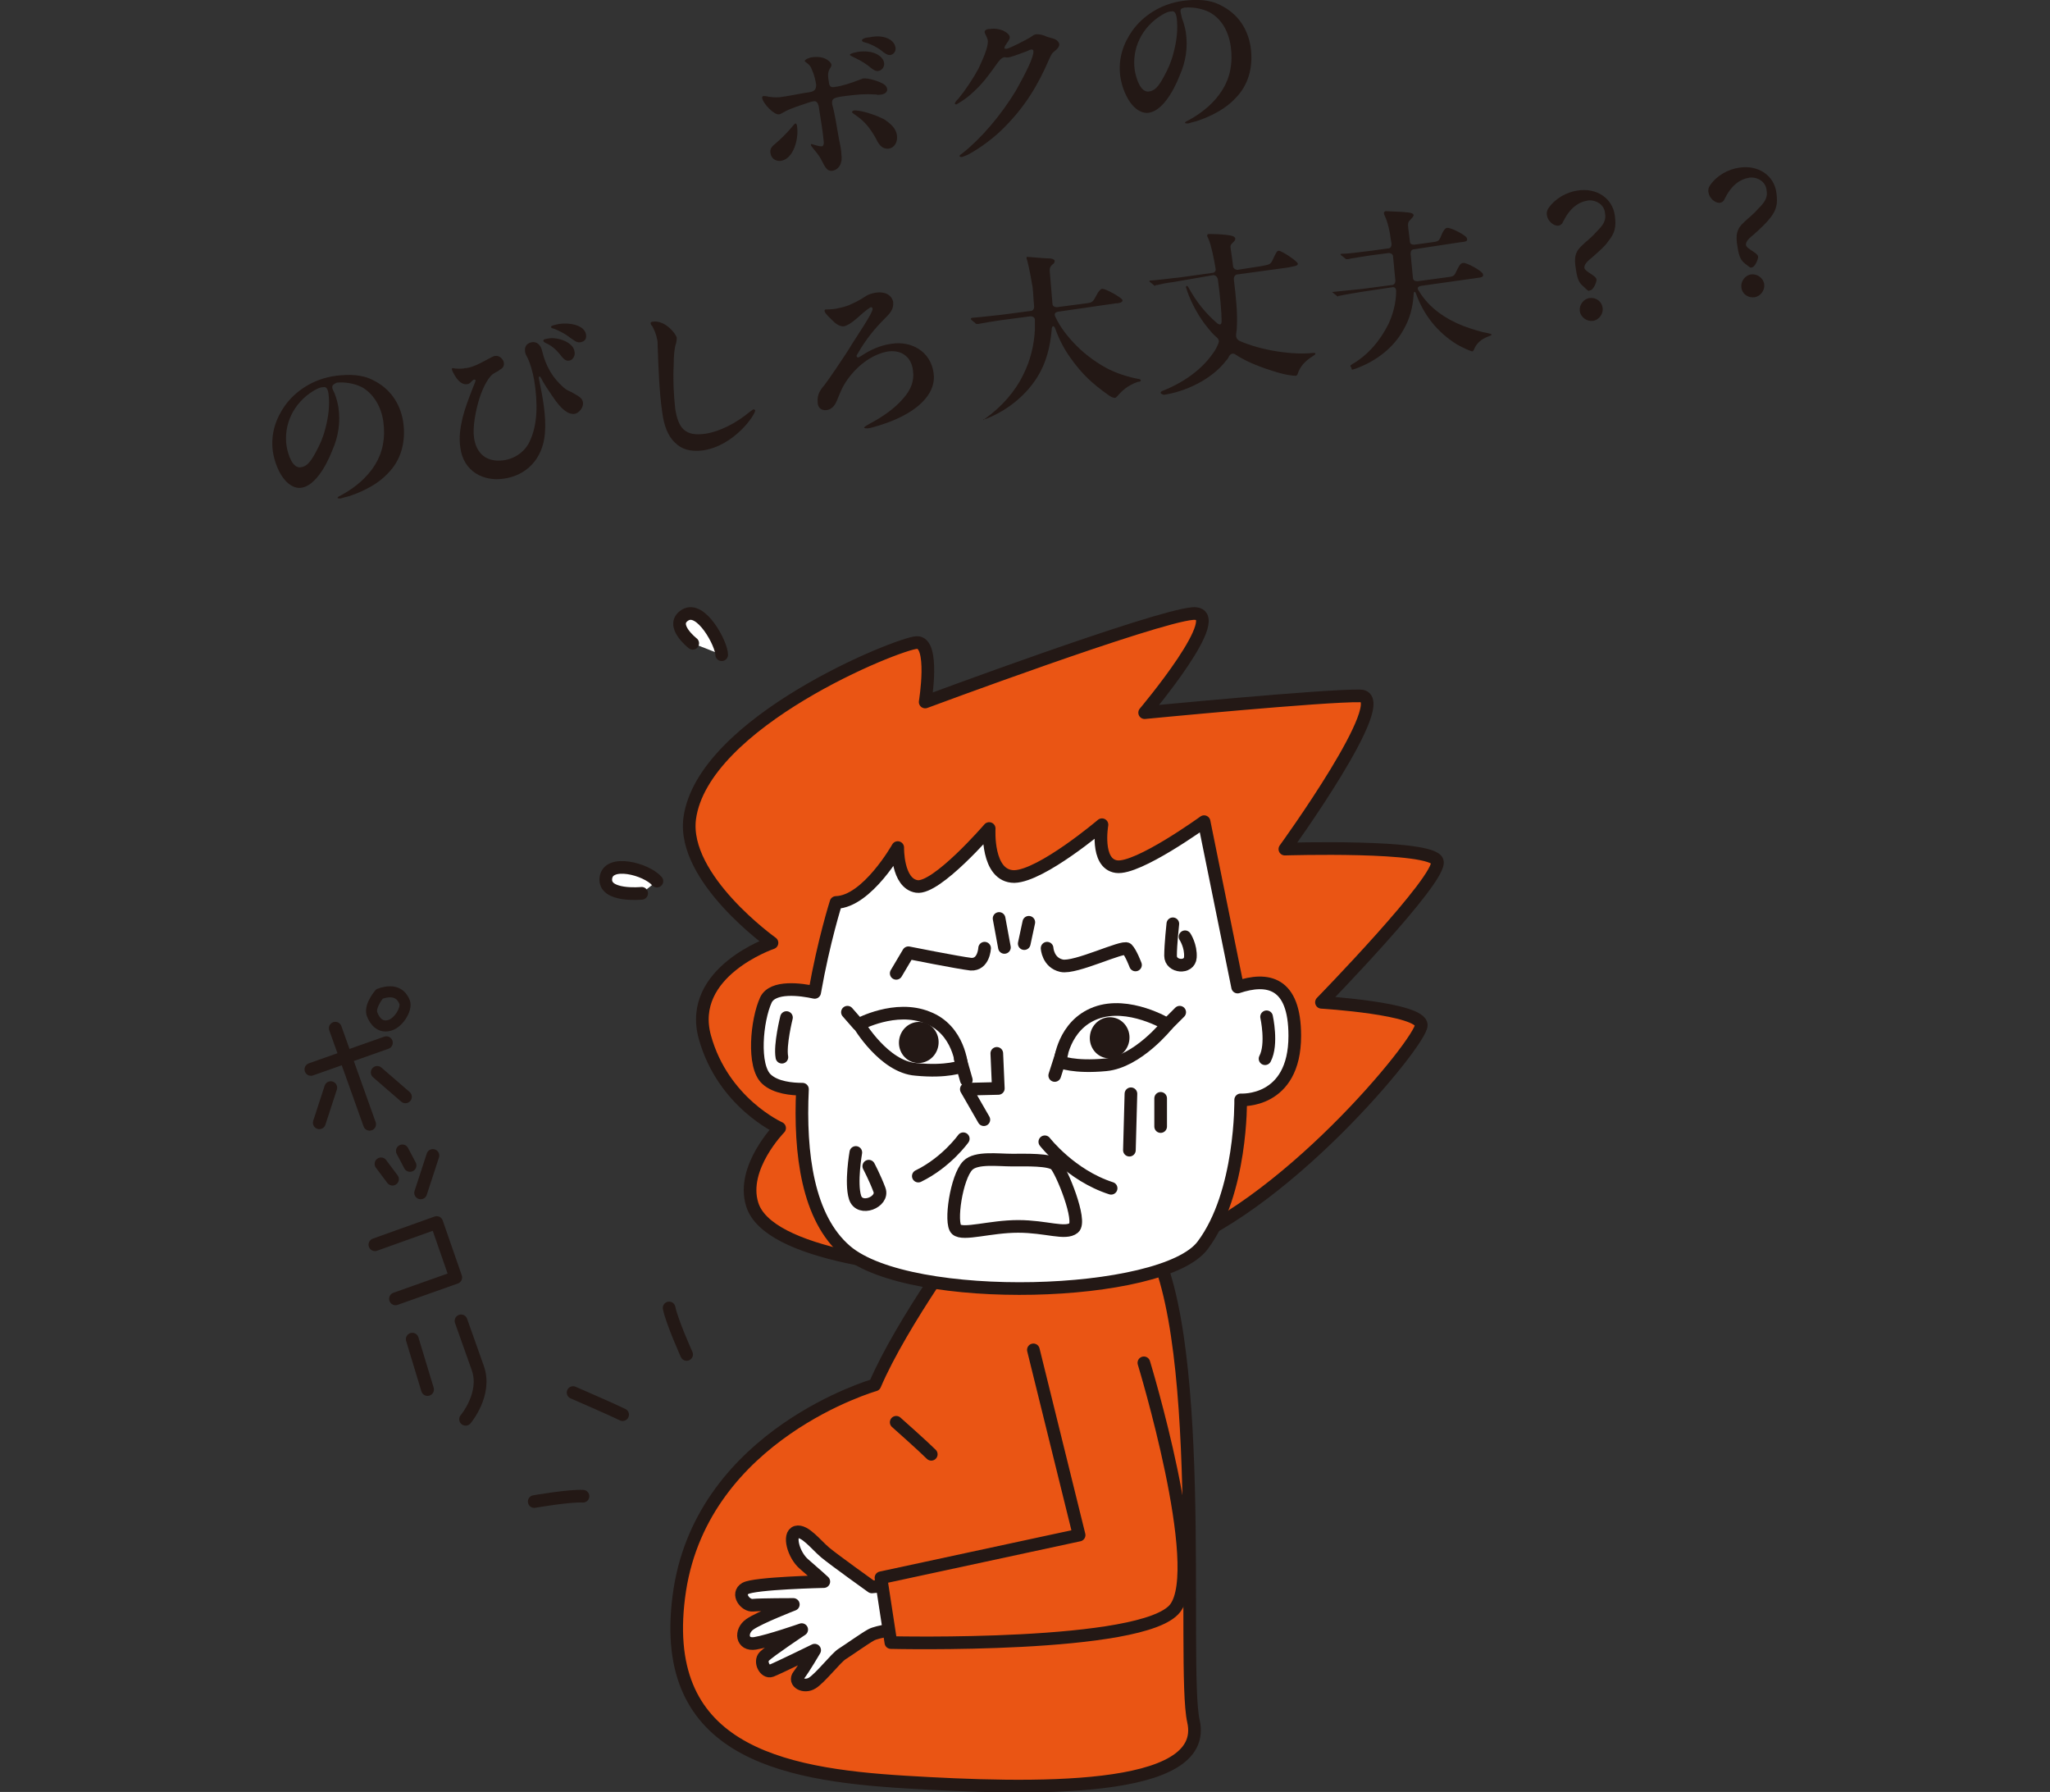 <?xml version="1.0" encoding="utf-8"?>
<!-- Generator: Adobe Illustrator 28.2.0, SVG Export Plug-In . SVG Version: 6.00 Build 0)  -->
<svg version="1.1" id="_レイヤー_2" xmlns="http://www.w3.org/2000/svg" xmlns:xlink="http://www.w3.org/1999/xlink" x="0px"
	 y="0px" viewBox="0 0 269 235.1" style="enable-background:new 0 0 269 235.1;" xml:space="preserve">
<rect x="0" y="0" width="269" height="235.1" fill="#333333" stroke="none"/>
<style type="text/css">
	.st0{fill:none;stroke:#231815;stroke-width:1.45;stroke-linecap:round;stroke-linejoin:round;}
	.st1{fill:none;stroke:#231815;stroke-width:1.68;stroke-linecap:round;stroke-linejoin:round;}
	.st2{fill:#231815;}
	.st3{fill:#EA5514;stroke:#231815;stroke-width:1.66;stroke-linecap:round;stroke-linejoin:round;}
	.st4{fill:#FFFFFF;stroke:#231815;stroke-width:1.66;stroke-linecap:round;stroke-linejoin:round;}
	.st5{fill:none;stroke:#231815;stroke-width:1.66;stroke-linecap:round;stroke-linejoin:round;}
</style>
<g id="_テキスト">
	<g>
		<path class="st0" d="M49.8,130.4c2.2-0.8,3,0.3,3.3,1.1s-0.7,2.6-1.9,3c-1.2,0.4-2-0.4-2.4-1.5C48.5,131.9,49.8,130.4,49.8,130.4
			L49.8,130.4z"/>
		<line class="st1" x1="40.8" y1="140.3" x2="50.7" y2="136.8"/>
		<line class="st1" x1="44" y1="134.9" x2="48.5" y2="147.5"/>
		<line class="st1" x1="43.4" y1="142.7" x2="41.9" y2="147.3"/>
		<line class="st1" x1="49.5" y1="140.7" x2="53.2" y2="143.9"/>
		<polyline class="st1" points="49.2,163.3 57.3,160.4 59.8,167.6 51.9,170.4 		"/>
		<g>
			<line class="st1" x1="54.1" y1="175.7" x2="56.1" y2="182.3"/>
			<path class="st1" d="M60.5,173.3c0,0,1.6,4.5,2.2,6.2c1.2,3.4-1.6,6.7-1.6,6.7"/>
		</g>
		<g>
			<line class="st1" x1="50" y1="152.7" x2="51.5" y2="154.7"/>
			<line class="st1" x1="52.8" y1="151" x2="53.8" y2="152.9"/>
			<line class="st1" x1="56.8" y1="151.6" x2="55.2" y2="156.5"/>
		</g>
	</g>
	<g>
		<path class="st2" d="M110.1,18.3c0.2,0.9,0.3,1.5,0.3,1.9c0.2,1.2-0.3,2-1.1,2.2c-0.6,0.1-0.9-0.2-1.3-1c-0.4-0.8-0.6-1.1-1.2-1.8
			c-0.3-0.4-0.4-0.5-0.4-0.6c0-0.1,0.1-0.1,0.1-0.1c0.1,0,0.8,0.3,1.3,0.3c0.2,0,0.3-0.2,0.3-0.5c-0.1-1.2-0.4-3.1-0.6-4.3
			c-0.1-1-0.4-1.2-0.8-1.1c-0.2,0-0.7,0.2-2.2,0.7c-0.8,0.3-1.1,0.4-1.8,0.8c-0.2,0.1-0.3,0.2-0.5,0.2c-0.6,0.1-2.1-1.4-2.2-2.2
			c0-0.1,0.1-0.2,0.2-0.2c0.1,0,0.3,0,0.7,0.1c0.7,0.1,1.3,0.1,1.8,0c0.8-0.1,2.7-0.5,3.5-0.6c0.7-0.1,0.9-0.4,0.9-1
			c-0.1-0.6-0.3-1.4-0.5-1.8c-0.2-0.6-0.4-0.8-0.8-1.1c-0.1-0.1-0.2-0.1-0.2-0.2c0-0.2,0.7-0.5,1.1-0.5c1.6-0.2,2.4,0.7,2.4,1
			c0,0.1,0,0.2-0.2,0.5c-0.3,0.5-0.3,0.9-0.1,2c0.1,0.4,0.3,0.5,0.8,0.4c0.8-0.1,2.1-0.5,3.1-0.9c0.2-0.1,0.4-0.1,0.5-0.2
			c0.8-0.1,2.2,0.4,2.7,0.7c0.3,0.2,0.4,0.3,0.5,0.6c0.1,0.4-0.2,0.7-0.7,0.8c-0.2,0-0.5,0.1-0.7,0c-1.6-0.1-2.5,0-4.1,0.2
			c-1.5,0.2-1.8,0.3-1.7,1.1C109.6,15.1,109.8,16.7,110.1,18.3L110.1,18.3z M101.1,20.1c-0.1-0.6,0.2-0.9,0.7-1.3
			c0.7-0.6,1.5-1.4,2-2c0.4-0.5,0.5-0.6,0.6-0.6c0.1,0,0.2,0.2,0.2,0.5c0.2,1.4-0.4,4.1-2.1,4.4C101.8,21.2,101.2,20.8,101.1,20.1
			L101.1,20.1z M112.6,6.8c2.2-0.3,3.3,0.7,3.4,1.4c0.1,0.5-0.2,1-0.7,1.1c-0.3,0.1-0.7-0.1-1.4-0.7c-0.8-0.6-1.5-0.9-2.1-1.2
			c-0.2-0.1-0.3-0.2-0.3-0.2C111.6,7,112.1,6.9,112.6,6.8L112.6,6.8z M114.9,18.1c-0.8-1.4-1.5-2.2-2.5-2.9
			c-0.4-0.3-0.6-0.4-0.6-0.5c0-0.1,0.1-0.1,0.2-0.2c0.9-0.1,3,0.6,4.1,1.2c0.7,0.5,1.5,1.1,1.6,2.1c0.1,0.8-0.3,1.6-1.1,1.7
			C115.6,19.6,115.2,18.7,114.9,18.1L114.9,18.1z M117.5,6.2c0.1,0.5-0.2,0.9-0.6,1c-0.4,0.1-0.8-0.2-1.3-0.6c-0.5-0.4-1.5-0.9-2-1
			c-0.4-0.1-0.5-0.2-0.5-0.3c0-0.2,0.5-0.4,1-0.4C115.8,4.5,117.3,5.1,117.5,6.2z"/>
		<path class="st2" d="M129.2,4.2c0-0.2,0.2-0.4,0.7-0.4c0.7-0.1,1.1,0,1.7,0.2c0.6,0.3,0.9,0.6,0.9,0.9c0,0.3-0.3,0.6-0.6,1.1
			c-0.1,0.2-0.1,0.3-0.1,0.3c0,0.1,0.1,0.1,0.3,0.1c0.5-0.1,2.6-1.2,3.1-1.5c0.4-0.3,0.6-0.4,0.8-0.4c0.3,0,0.6,0,1.1,0.2
			c0.4,0.2,0.6,0.2,0.9,0.3c0.4,0.1,0.9,0.3,1,0.8c0,0.3-0.2,0.6-0.6,0.9c-0.4,0.3-0.4,0.4-0.7,1c-1.5,3.5-3.2,6.3-6,9.1
			c-1.4,1.4-3.2,2.7-4.7,3.5c-0.5,0.2-0.7,0.3-0.8,0.3c-0.1,0-0.2,0-0.3-0.1c0-0.1,0.1-0.2,0.4-0.4c2.4-1.9,5-4.9,7-8.2
			c1.3-2.3,2.4-4.5,2.3-5.2c0-0.2-0.1-0.2-0.3-0.2c-0.1,0-0.3,0.1-0.5,0.2c-0.5,0.2-1.9,0.7-2.3,0.8c-0.4,0.1-0.6,0-0.7,0
			c-0.4,0.1-0.6,0.3-1.3,1.3c-0.8,1.1-1.5,2.1-2.7,3.2c-0.9,0.9-2.1,1.6-2.3,1.7c-0.2,0-0.2-0.1-0.2-0.1c0-0.1,0-0.2,0.5-0.7
			c0.9-1.1,1.9-2.6,2.6-3.9c0.4-0.9,1.4-2.9,1.2-3.8C129.5,4.8,129.2,4.4,129.2,4.2L129.2,4.2z"/>
		<path class="st2" d="M154.9,1.5c0,0.1,0.1,0.4,0.2,0.9c0.2,0.5,0.4,1.2,0.5,1.8c0.3,2,0,3.9-0.8,5.7c-0.9,2.3-2.4,4.7-4.1,4.9
			c-0.7,0.1-1.5-0.3-2.1-1c-0.8-0.9-1.4-2.4-1.6-3.8c-0.3-2.3,0.4-4.3,1.6-6c1.3-1.8,3.6-3.5,6.7-3.9c1.7-0.2,3.4-0.2,4.9,0.6
			c2.2,1.1,3.5,3,3.9,5.4c0.4,2.7-0.3,5.1-2,6.8c-1.2,1.3-3,2.3-5.1,3c-0.4,0.1-0.8,0.2-1.1,0.3c-0.2,0-0.4,0-0.4-0.1
			c0-0.1,0.2-0.2,0.6-0.4c1.8-1,3.3-2.3,4.3-3.9c1-1.6,1.4-3.5,1.1-5.7c-0.3-2.1-1.3-3.7-2.8-4.5c-1-0.5-2.2-0.7-3.3-0.6
			C155,1.1,154.9,1.2,154.9,1.5L154.9,1.5z M152.4,2c-2.6,1.6-3.9,4.4-3.5,7.2c0.2,1.2,0.8,3,1.9,2.8c0.7-0.1,1.2-0.6,1.9-1.9
			c0.6-1.1,1-2,1.3-3.2c0.4-1.5,0.6-3.1,0.4-4.6c-0.1-0.6-0.3-0.9-0.7-0.8C153.3,1.5,152.9,1.7,152.4,2z"/>
		<path class="st2" d="M43.6,50.8c0,0.2,0.1,0.4,0.3,0.8c0.2,0.5,0.4,1.2,0.5,1.8c0.3,2,0,3.9-0.8,5.7c-0.9,2.3-2.4,4.7-4.1,4.9
			c-0.7,0.1-1.5-0.3-2.1-1c-0.8-0.9-1.4-2.4-1.6-3.8c-0.3-2.3,0.4-4.3,1.6-6c1.3-1.8,3.6-3.5,6.7-3.9c1.7-0.2,3.4-0.2,4.9,0.6
			c2.2,1.1,3.5,3,3.9,5.4c0.4,2.7-0.3,5.1-2,6.8c-1.2,1.3-3,2.3-5.1,3c-0.4,0.1-0.8,0.2-1.1,0.3c-0.2,0-0.4,0-0.4-0.1
			s0.2-0.2,0.6-0.4c1.8-1,3.3-2.3,4.3-3.9c1-1.6,1.4-3.5,1.1-5.7c-0.3-2.1-1.4-3.7-2.8-4.5c-1-0.5-2.2-0.7-3.3-0.6
			C43.8,50.4,43.6,50.5,43.6,50.8L43.6,50.8z M41.1,51.3c-2.6,1.6-3.9,4.4-3.5,7.2c0.2,1.2,0.8,3,1.9,2.8c0.7-0.1,1.2-0.6,1.9-1.9
			c0.6-1.1,1-2,1.3-3.2c0.4-1.5,0.6-3.1,0.4-4.6c-0.1-0.6-0.3-0.9-0.7-0.8C42,50.8,41.6,51,41.1,51.3z"/>
		<path class="st2" d="M61,48.3c0.4,0,1.2-0.2,2.3-0.8c1.2-0.6,1.4-0.8,1.7-0.8c0.5-0.1,1,0.4,1.1,0.8c0.1,0.5-0.1,0.8-0.5,1
			c-0.2,0.2-0.5,0.3-0.8,0.5c-0.6,0.3-1.4,1.7-1.9,3.3s-0.9,3.8-0.7,5.1c0.2,1.6,1.2,3.3,3.8,3c1.6-0.2,3-1.2,3.6-2.7
			c0.9-2,1-4.7,0.5-7.8c-0.2-1.1-0.5-2.2-0.9-3c-0.3-0.5-0.3-0.7-0.3-0.8c-0.1-0.7,0.3-1.1,0.9-1.2s1.1,0.3,1.3,1
			c0.3,1.2,0.8,3,2.6,4.7c0.4,0.4,0.7,0.6,1.2,0.8c1.3,0.7,1.5,0.9,1.6,1.4c0.1,0.6-0.5,1.4-1.1,1.5c-0.8,0.1-1.7-0.5-2.9-2.3
			c-0.8-1.2-1.1-1.6-1.5-2.4c-0.1-0.1-0.1-0.2-0.2-0.2c-0.1,0-0.1,0.1-0.1,0.2l0.1,0.5c0.4,2,0.9,4.5,0.7,6.8
			c-0.3,3.4-2.5,5.5-5.4,5.9c-2.6,0.4-5.3-0.9-5.7-4.1c-0.2-1.3,0-2.6,0.3-3.9c0.3-1.2,0.8-2.5,1.3-3.8c0.3-0.7,0.4-1,0.4-1.1
			c0-0.1-0.1-0.1-0.2-0.1c-0.3,0.1-0.5,0.6-0.9,0.6c-1.1,0.2-1.9-1.6-2-1.9c0-0.2,0-0.2,0.2-0.2C59.7,48.4,60.8,48.4,61,48.3
			L61,48.3z M75.4,46.2c0.1,0.5-0.3,1.1-0.7,1.1c-0.4,0.1-0.7-0.1-1.3-0.9c-0.5-0.6-1.1-1.1-1.8-1.4c-0.2-0.1-0.3-0.2-0.3-0.3
			c0-0.2,0.2-0.2,0.7-0.3C73.2,44.2,75.3,44.9,75.4,46.2z M76.9,43.9c0.1,0.7-0.3,0.9-0.7,1c-0.5,0.1-0.8-0.2-1.4-0.6
			c-0.6-0.5-1.6-1-2.2-1.2c-0.1,0-0.3-0.1-0.3-0.2c0-0.2,0.6-0.3,1.1-0.4C74.6,42.3,76.7,42.6,76.9,43.9L76.9,43.9z"/>
		<path class="st2" d="M85.7,42.2c1.6-0.2,3,1.6,3.1,2.1c0,0.2,0,0.4-0.1,0.8c-0.2,0.5-0.3,1.6-0.3,2.9c-0.1,1.7,0,3.8,0.2,5.6
			c0.4,2.6,1.3,3.7,4,3.3c1.9-0.3,4-1.4,5.7-2.8c0.3-0.2,0.5-0.4,0.6-0.4c0.1,0,0.1,0.1,0.2,0.1c0.1,0.5-2.7,4.7-6.9,5.3
			c-1.7,0.2-2.8-0.2-3.6-1c-1-0.9-1.5-2.4-1.7-4c-0.4-2.7-0.5-5.9-0.6-8.7c0-0.4,0-0.7-0.1-1c-0.1-0.6-0.4-1.2-0.6-1.6
			c-0.1-0.1-0.2-0.2-0.2-0.3C85.3,42.3,85.5,42.2,85.7,42.2L85.7,42.2z"/>
		<path class="st2" d="M109.7,40.5c0.4-0.1,1.2-0.2,2-0.6c0.9-0.4,1.2-0.6,2-1.1c0.3-0.2,0.7-0.3,1.2-0.4c1.2-0.2,2.1,0.3,2.3,1.2
			c0.1,1-0.4,1.5-1.3,2.4c-1,1-2.2,2.4-3.3,4.3c-0.1,0.2-0.2,0.3-0.2,0.4s0.1,0.2,0.2,0.2c0.1,0,0.2-0.1,0.4-0.2
			c1.2-0.8,2.5-1.4,4-1.6c2.6-0.4,5.1,1,5.5,3.8c0.4,2.5-1.7,4.8-5.4,6.3c-0.7,0.3-2.5,0.9-3.2,1c-0.3,0-0.5,0-0.5-0.1
			s0.2-0.2,0.7-0.5c1.7-0.9,3.3-2,4.4-3.3c1-1.1,1.5-2.3,1.3-3.7c-0.2-1.7-1.4-2.7-3.2-2.5c-1.9,0.3-3.9,1.6-5.4,3.7
			c-0.7,1-0.9,1.6-1.4,2.8c-0.3,0.7-0.7,1.1-1.3,1.2c-0.7,0.1-1.2-0.3-1.2-1c-0.1-1,0.3-1.6,0.9-2.3c0.4-0.5,2.8-4,3.5-5.2
			c0.4-0.7,2.9-4.3,2.8-4.8c0-0.1-0.1-0.2-0.2-0.2s-0.7,0.4-1.9,1.5c-0.7,0.6-1.2,0.9-1.6,1c-0.4,0.1-1-0.2-1.4-0.6
			c-0.3-0.3-1.2-1.1-1.2-1.4c0-0.1,0-0.2,0.2-0.2C108.4,40.6,109.2,40.6,109.7,40.5L109.7,40.5z"/>
		<path class="st2" d="M129,55.2c0-0.1,0.1-0.1,0.3-0.3c2.1-1.5,3.9-3.5,5-5.8c0.9-1.8,1.4-3.8,1.5-5.9c0-0.4,0-0.8,0-1.2
			c0-0.3-0.2-0.5-0.6-0.5l-3.8,0.5c-0.7,0.1-2.6,0.4-3,0.5l-0.2,0c-0.1,0-0.2,0-0.2-0.1l-0.5-0.4c-0.1-0.1-0.1-0.1-0.1-0.2
			c0,0,0,0,0.1-0.1h0c1.3-0.1,2.9-0.3,3.9-0.4l3.8-0.5c0.3,0,0.5-0.2,0.5-0.6c-0.1-0.9-0.1-1.7-0.2-2.5c-0.2-1.2-0.4-2.3-0.7-3.5
			l-0.1-0.3c0-0.2,0-0.2,0.1-0.2c0.2,0,2.2,0.2,2.8,0.2c0.4,0,0.7,0.1,0.8,0.3c0,0.2-0.1,0.4-0.3,0.5c-0.4,0.4-0.4,0.5-0.3,1.5
			c0.1,1.2,0.2,2.4,0.3,3.6c0,0.4,0.3,0.5,0.6,0.5l3.8-0.5c0.9-0.1,0.9-0.2,1.4-1.1c0.2-0.4,0.5-0.8,0.7-0.8
			c0.4-0.1,2.7,1.2,2.7,1.5c0,0.3-0.5,0.4-0.9,0.4l-7.6,1.1c-0.4,0.1-0.5,0.3-0.3,0.7c0.6,1.3,1.6,2.6,2.8,3.8
			c1.3,1.3,2.9,2.4,4.3,3.1c1.5,0.7,2.7,1,3.7,1.2c0.2,0,0.4,0.1,0.4,0.2c0,0.1-0.1,0.2-0.4,0.2c-1.4,0.5-2.1,1.2-2.7,1.9
			c-0.1,0.1-0.2,0.2-0.3,0.2c-0.2,0-0.5-0.1-0.9-0.4c-2.1-1.5-3.4-2.7-4.9-4.8c-0.8-1.1-1.5-2.4-2-3.8c-0.2-0.6-0.5-0.5-0.5,0.1
			c-0.2,2.2-0.7,4.3-1.9,6.2c-1.7,2.7-4.3,4.5-6.6,5.4c-0.2,0.1-0.3,0.1-0.4,0.1S129,55.3,129,55.2z"/>
		<path class="st2" d="M152.3,51.5c0,0,0-0.1,0.2-0.2c2.8-1.1,5.2-2.8,6.7-5c0.3-0.4,0.5-0.8,0.7-1.3c0.1-0.3,0-0.5-0.2-0.7
			c-0.5-0.4-0.9-0.9-1.3-1.4c-1.5-1.8-2.5-4.2-2.7-5c-0.1-0.2-0.1-0.3,0-0.4c0.1,0,0.2,0.1,0.3,0.3c1,1.8,2.1,3.2,3.7,4.6
			c0.4,0.3,0.6,0.2,0.6-0.3c0-1.1-0.2-3.4-0.5-5.5c-0.1-0.3-0.3-0.5-0.6-0.5L154,37c-0.9,0.1-1.8,0.3-2.2,0.4c-0.2,0-0.2,0-0.2,0.1
			c-0.1,0-0.1,0-0.2-0.1l-0.5-0.4c-0.1-0.1-0.1-0.1-0.1-0.1c0,0,0,0,0.1-0.1h0c0.7,0,2.8-0.3,3.9-0.4l4.3-0.6c0.3,0,0.5-0.3,0.4-0.6
			c-0.2-1.2-0.5-2.8-0.9-3.8c-0.1-0.2-0.2-0.4-0.2-0.5c0-0.1,0.1-0.2,0.2-0.2c0.1,0,1.2,0,2.2,0.1c0.9,0.1,1.2,0.2,1.3,0.5
			c0,0.2-0.1,0.3-0.3,0.5c-0.3,0.3-0.4,0.4-0.3,0.9c0.1,0.6,0.2,1.4,0.3,2.2c0,0.3,0.3,0.5,0.6,0.5l3.2-0.5c1-0.2,1.1-0.2,1.4-0.8
			c0.5-1.1,0.6-1.2,0.8-1.2c0.4,0,2.5,1.4,2.5,1.7c0,0.3-0.4,0.3-1.3,0.5l-6.6,0.9c-0.3,0-0.5,0.3-0.5,0.6c0.3,2.5,0.5,4.5,0.4,6.3
			c0,0.4-0.1,0.8-0.1,1.1c0,0.3,0.1,0.5,0.4,0.7c2.9,1.3,7.1,1.9,9.7,1.6c0.2,0,0.3,0,0.3,0.1c0,0.1,0,0.1-0.3,0.3
			c-1.1,0.7-1.7,1.4-2,2.3c-0.1,0.3-0.2,0.3-0.3,0.3c-0.4,0-1.4-0.1-3.2-0.7c-1.9-0.6-3.5-1.3-4.7-2.1c-0.3-0.2-0.6-0.1-0.8,0.2
			c-0.1,0.2-0.2,0.4-0.4,0.6c-1.9,2.5-5.4,4.1-8.2,4.5C152.5,51.7,152.3,51.7,152.3,51.5L152.3,51.5z"/>
		<path class="st2" d="M177.2,48c0-0.1,0.1-0.1,0.2-0.2c2.1-1.2,3.7-3.1,4.8-5.3c0.6-1.3,1-2.8,1-4.3c0-0.4-0.2-0.6-0.6-0.5l-4,0.6
			c-0.6,0.1-2.4,0.4-2.8,0.5c-0.1,0-0.2,0-0.2,0.1c0,0-0.1,0-0.2-0.1l-0.5-0.4c-0.1-0.1-0.1-0.1-0.1-0.1s0,0,0.1,0h0
			c1.1-0.1,2.8-0.3,3.9-0.4l3.8-0.5c0.3,0,0.5-0.2,0.5-0.6c-0.1-0.9-0.2-2.2-0.3-3.1c0-0.3-0.2-0.5-0.6-0.5l-2.3,0.3
			c-0.6,0.1-2.7,0.4-3,0.5c-0.1,0-0.2,0-0.2,0c-0.1,0-0.1,0-0.2-0.1l-0.5-0.4c-0.1-0.1-0.1-0.1-0.1-0.1c0,0,0-0.1,0.1-0.1h0
			c0.9,0,2.2-0.2,3.9-0.4l2.2-0.3c0.4,0,0.5-0.3,0.5-0.6l-0.1-0.6c-0.1-0.9-0.4-2.3-0.8-3.1c-0.1-0.2-0.1-0.3-0.1-0.4
			c0-0.1,0.1-0.1,0.2-0.2c0.1,0,1.9,0.1,2.2,0.1c1.3,0.1,1.4,0.2,1.5,0.4c0,0.2-0.3,0.5-0.4,0.6c-0.3,0.3-0.4,0.4-0.3,1.2l0.2,1.6
			c0,0.4,0.2,0.5,0.6,0.5l2.2-0.3c0.9-0.1,1-0.2,1.2-0.6c0.3-0.8,0.6-1.3,0.9-1.3c0.4-0.1,2.6,1,2.6,1.4c0.1,0.4-0.2,0.4-1,0.5
			l-5.9,0.9c-0.4,0-0.5,0.3-0.5,0.6c0.1,1,0.2,2,0.3,3.1c0,0.4,0.3,0.5,0.6,0.5l3.7-0.5c1-0.1,1.1-0.2,1.3-0.6
			c0.4-0.8,0.6-1.3,1-1.3c0.4-0.1,2.6,1.1,2.6,1.5c0.1,0.4-0.3,0.4-1,0.5l-7.1,1c-0.5,0.1-0.6,0.3-0.3,0.7c1.4,2.3,3.6,3.7,5.9,4.6
			c1.1,0.4,2.4,0.8,3.1,0.9c0.4,0.1,0.5,0.1,0.5,0.2c0,0.1,0,0.1-0.3,0.2c-1.1,0.4-1.7,1-2,1.8c-0.1,0.1-0.1,0.2-0.2,0.2
			c-0.2,0-1.3-0.5-2-0.9c-2.6-1.6-4.4-3.9-5.4-6.7c-0.1-0.3-0.3-0.3-0.3,0.1c-0.1,1.7-0.5,3.2-1.3,4.6c-1.3,2.4-3.6,4.2-6.4,5.2
			c-0.1,0-0.2,0.1-0.4,0.1C177.3,48.1,177.2,48.1,177.2,48L177.2,48z"/>
		<path class="st2" d="M207.8,37.6c-0.5-0.4-0.8-0.8-1-2.2c-0.3-1.7-0.1-2.4,0.9-3.3c0.4-0.4,1.1-0.9,1.8-1.7
			c0.9-0.9,1.3-1.5,1.1-2.5c-0.1-1-1.1-1.7-2.2-1.6c-1.3,0.2-2.4,1-3.3,2.8c-0.1,0.3-0.4,0.5-0.6,0.5c-0.6,0.1-1.4-0.6-1.5-1.3
			c-0.1-0.4,0-0.7,0.2-1c0.9-1.3,2.4-2.1,3.8-2.3c2.5-0.4,4.6,1,4.9,3.3c0.2,1.5,0,2.3-0.9,3.4c-0.4,0.6-1.1,1.2-2,2
			c-0.6,0.5-1.1,0.9-1.1,1.4c0,0.3,0.5,0.6,0.8,0.8c0.3,0.2,0.8,0.5,0.8,0.8c0,0.3-0.4,1.4-0.9,1.4C208.5,38.3,208.2,38,207.8,37.6
			L207.8,37.6z M207.3,40.8c-0.1-0.8,0.5-1.6,1.3-1.7c0.9-0.1,1.6,0.5,1.7,1.3c0.1,0.8-0.5,1.6-1.3,1.7
			C208.2,42.2,207.4,41.6,207.3,40.8z"/>
		<path class="st2" d="M229,34.6c-0.5-0.4-0.8-0.8-1-2.2c-0.3-1.6-0.1-2.4,0.9-3.3c0.4-0.4,1.1-0.9,1.8-1.7c0.9-0.9,1.3-1.5,1.1-2.5
			c-0.1-1-1.1-1.7-2.2-1.6c-1.3,0.2-2.4,1-3.3,2.8c-0.1,0.3-0.4,0.5-0.6,0.5c-0.6,0.1-1.4-0.6-1.5-1.3c-0.1-0.4,0-0.7,0.2-1
			c0.9-1.3,2.4-2.1,3.8-2.3c2.5-0.4,4.6,1,4.9,3.3c0.2,1.5,0,2.3-0.9,3.4c-0.4,0.5-1.1,1.2-2,2c-0.6,0.5-1.1,0.9-1.1,1.4
			c0,0.3,0.5,0.6,0.8,0.8c0.3,0.2,0.8,0.5,0.8,0.8c0,0.3-0.4,1.4-0.9,1.4C229.7,35.2,229.4,34.9,229,34.6L229,34.6z M228.5,37.7
			c-0.1-0.8,0.5-1.6,1.3-1.7s1.6,0.5,1.7,1.3c0.1,0.8-0.5,1.6-1.3,1.7C229.4,39.1,228.6,38.6,228.5,37.7z"/>
	</g>
	<g>
		<path class="st3" d="M127.2,161.4c0,0-8.9,12.1-12.4,20.3c0,0-22.4,6.4-25.6,26.9c-3.2,21,13.1,24.2,29.6,25.2s40,1.6,37.8-8
			c-1.6-7.1,2.1-53.2-6.6-64.4"/>
		<path class="st4" d="M87.8,171.6c0.4,1.9,2.3,6.1,2.3,6.1"/>
		<path class="st4" d="M75.2,182.7c0,0,5.3,2.3,6.5,2.9"/>
		<path class="st4" d="M70.1,197c0,0,4.6-0.8,6.4-0.7"/>
		<g>
			<path class="st3" d="M133.4,167.2c-14.7-0.4-32.7-2.6-34.7-9.2c-1.5-4.8,3.6-10,3.6-10s-7.4-3.3-9.8-11.9
				c-2.4-8.6,8.8-12.4,8.8-12.4s-11.8-8.4-10.8-16.3c1.7-12.7,27.4-23,29.8-23.1s1.1,7.8,1.1,7.8s30.1-11.2,35.1-11.6
				s-6.3,13-6.3,13s23.7-2.3,28.3-2.2c4.6,0.1-9.9,20.1-9.9,20.1s19.3-0.6,20,1.6s-15.2,18.5-15.2,18.5s13.1,0.8,13.1,3
				s-18.4,24.6-34,29.5"/>
			<path class="st4" d="M162.4,129.5l-4.4-21.7c0,0-8.7,6.3-11.5,5.9s-1.9-5.5-1.9-5.5s-7.9,6.7-11.5,6.8c-3.7,0-3.3-6.3-3.3-6.3
				s-6.9,8-9.5,7.6s-2.5-5.1-2.5-5.1s-4,7.1-8.1,7.2c0,0-1.6,5-2.8,11.8c-1.8-0.4-5.5-0.9-6.4,1c-1.2,2.6-1.8,8.7,0.1,10.4
				c1.2,1.1,3.3,1.3,4.7,1.3c-0.4,8.5,0.7,16.9,5.7,21.2c8.4,7.2,41.6,6.2,46.8-0.7c5.2-6.9,5-19.1,5-19.1s7.1,0.5,7.1-8.4
				C169.9,128.8,166.3,128.2,162.4,129.5L162.4,129.5z"/>
			<path class="st4" d="M166.2,133.4c0,0,0.8,3.6-0.2,5.5"/>
			
				<ellipse transform="matrix(0.18 -0.984 0.984 0.18 -35.739 230.717)" class="st2" cx="120.5" cy="136.8" rx="2.7" ry="2.6"/>
			
				<ellipse transform="matrix(0.18 -0.984 0.984 0.18 -14.602 254.812)" class="st2" cx="145.5" cy="136.2" rx="2.7" ry="2.6"/>
			<path class="st5" d="M126.2,139.9c0,0-0.3-4.8-4.5-6.4c-4.2-1.7-9,0.9-9,0.9s3.3,5.6,7.5,5.9
				C124.3,140.7,126.2,139.9,126.2,139.9L126.2,139.9z"/>
			<line class="st5" x1="112.6" y1="134.4" x2="111.2" y2="132.8"/>
			<line class="st5" x1="126" y1="138.9" x2="126.8" y2="141.7"/>
			<path class="st5" d="M139.1,139.3c0,0,0.4-4.8,4.7-6.4s9.4,1.5,9.4,1.5s-3.9,4.9-8.1,5.3C140.9,140.1,139.1,139.3,139.1,139.3z"
				/>
			<line class="st5" x1="153.2" y1="134.4" x2="154.8" y2="132.8"/>
			<line class="st5" x1="139.3" y1="138.3" x2="138.4" y2="141.1"/>
			<polyline class="st5" points="130.8,138.2 131,142.8 126.8,142.9 129.1,146.9 			"/>
			<path class="st4" d="M103.2,133.5c0,0-0.9,3.6-0.6,5.2"/>
			<path class="st5" d="M137.4,124.4c0,0,0.1,1.9,1.9,2.3s8.1-2.7,8.6-2.2s1.1,2.1,1.1,2.1"/>
			<path class="st5" d="M129.2,124.4c0,0-0.1,2.2-1.8,2.1c-1.7-0.2-8.2-1.5-8.2-1.5l-1.6,2.7"/>
			<path class="st4" d="M127,152.9c1.1-1.1,3.9-0.7,5.8-0.7c1.9,0,4.9-0.1,5.7,0.6c0.8,0.8,3.5,7.4,2.4,8.3s-3.6-0.2-7.3-0.2
				s-7.2,1.2-8.1,0.4S125.5,154.4,127,152.9L127,152.9z"/>
			<line class="st5" x1="152.3" y1="144.1" x2="152.3" y2="147.8"/>
			<line class="st5" x1="148.4" y1="143.5" x2="148.2" y2="150.9"/>
			<path class="st4" d="M112.3,151.2c0,0-0.7,4-0.1,5.9c0.6,1.9,3.8,0.6,3.2-1c-0.6-1.6-1.4-3.1-1.4-3.1"/>
			<path class="st4" d="M153.9,121.2c0,0-0.3,2.7-0.3,4.2s2.5,1.7,2.6,0.2s-0.7-2.7-0.7-2.7"/>
			<line class="st5" x1="131.1" y1="120.5" x2="131.8" y2="124.3"/>
			<line class="st5" x1="135" y1="121" x2="134.4" y2="123.8"/>
			<path class="st4" d="M137.1,149.8c0,0,3.4,4.4,8.7,6.1"/>
			<path class="st4" d="M126.4,149.4c0,0-2.2,3.1-5.9,4.9"/>
		</g>
		<path class="st4" d="M94.7,85.9c0-1.4-2.7-6.5-4.8-5.2s1,3.7,1,3.7"/>
		<path class="st4" d="M86.2,115.6c-1.4-1.6-6.4-2.9-6.7-0.4s4.7,2,4.7,2"/>
		<path class="st4" d="M117.6,186.6c0,0,3.5,3.1,4.6,4.2"/>
		<path class="st4" d="M116.6,208l-2.2,0.2c0,0-4.9-3.5-6.1-4.5s-2.7-3-3.8-2.7s-0.4,3,1,4.2s2.6,2.3,2.6,2.3s-9.1,0.2-10.3,0.9
			s0,2.3,1,2.2s5.3-0.1,5.3-0.1s-4.4,1.7-5.7,2.6c-1.3,0.9-1.1,2.8,0.7,2.5c1.8-0.3,6.1-1.8,6.1-1.8s-4.2,2.8-4.9,3.5
			s0.1,2.2,0.9,1.9s5.7-2.7,5.7-2.7s-1.4,2.4-2.1,3.3s0.7,1.7,1.8,1s3.1-3.3,3.9-3.8s2.9-2,3.8-2.5s3.7-0.8,3.7-0.8"/>
		<path class="st3" d="M135.6,177.1l6,24.3l-26,5.6l1.3,8.5c0,0,33.2,0.8,37.3-4.5c4.1-5.3-4.1-32.2-4.1-32.2"/>
	</g>
</g>
</svg>
